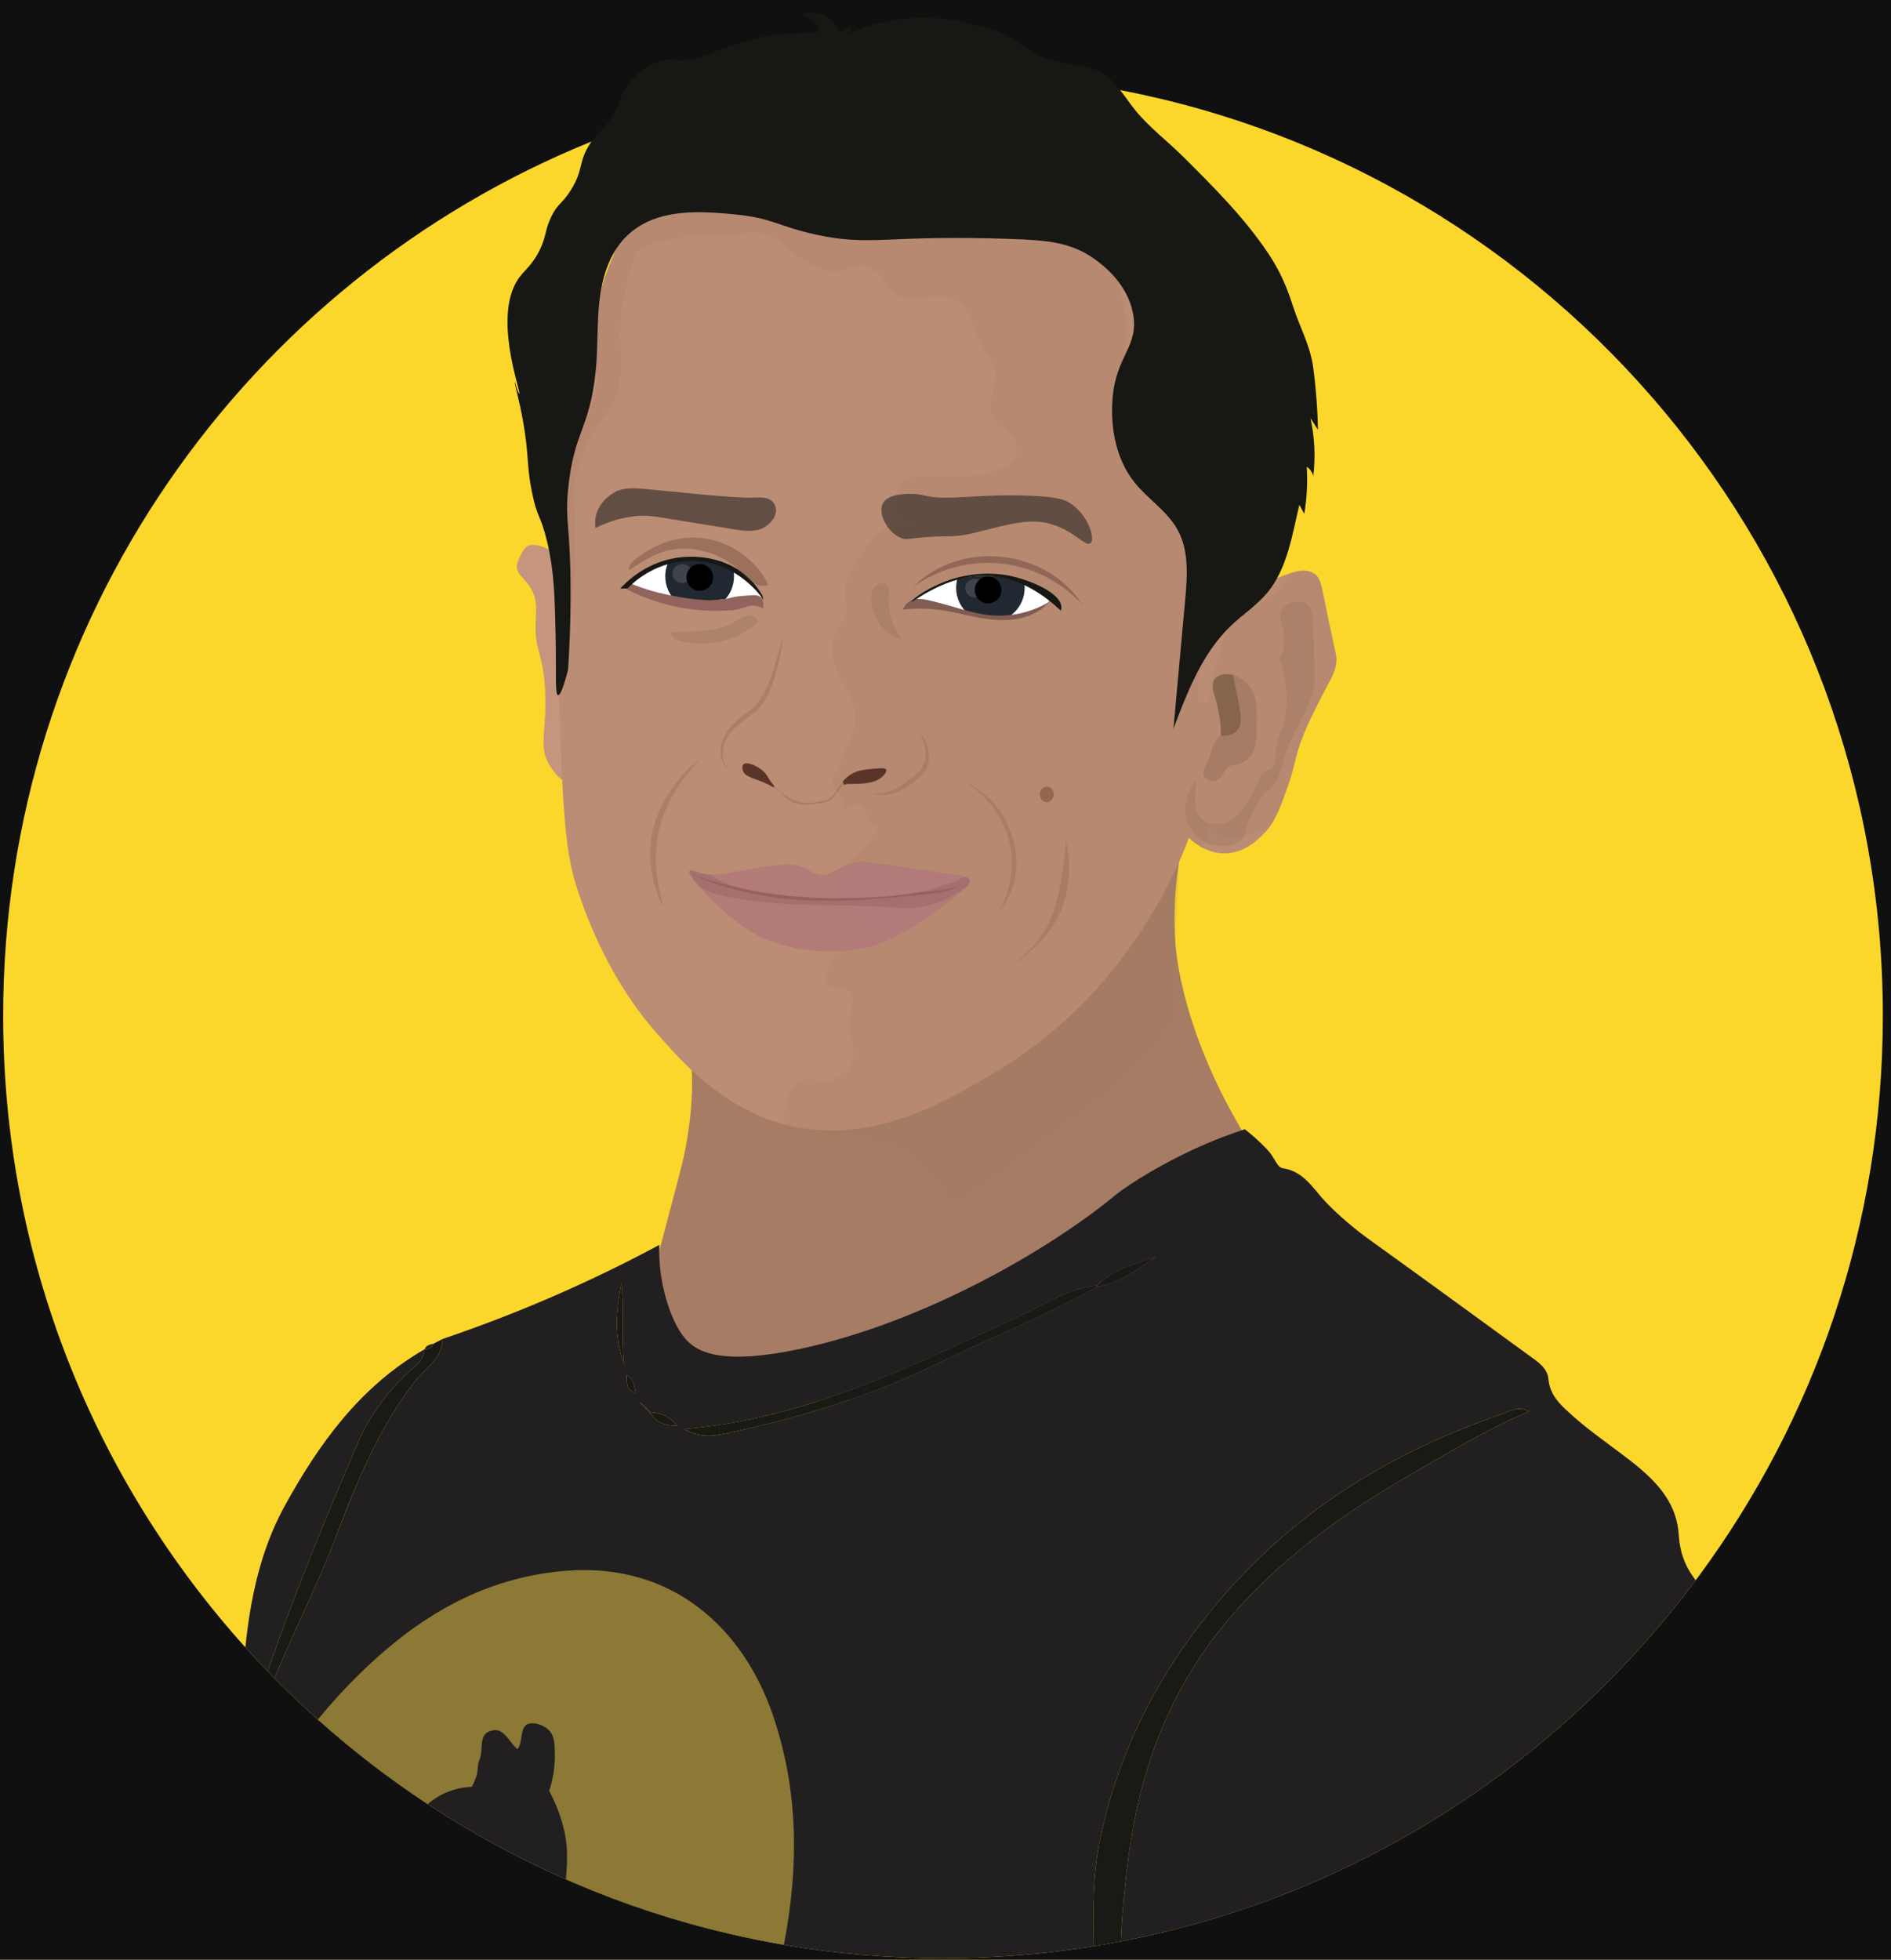 <svg width="138" height="143" viewBox="0 0 138 143" fill="none" xmlns="http://www.w3.org/2000/svg">
<rect width="138" height="143" fill="#1E1E1E"/>
<g id="Summit - Landing Page" clip-path="url(#clip0_0_1)">
<rect width="1440" height="7442" transform="translate(-650 -3996)" fill="#FCD72B"/>
<g id="Group 3178">
<rect id="Rectangle 1215" x="-656" y="-223" width="1456" height="872" fill="#101010"/>
<g id="Group 3092">
<g id="Frame 3159">
<g id="Frame 3158">
<g id="Frame 2975">
<g id="Group 3089">
<g id="tarun">
<path id="Vector" d="M137.405 74.127C137.405 89.432 132.418 103.565 123.989 114.991C123.91 115.099 123.828 115.208 123.746 115.313C113.711 128.757 98.879 138.388 81.796 141.667C81.138 141.796 80.477 141.913 79.813 142.018C79.734 142.033 79.658 142.045 79.579 142.057H79.576C79.348 142.092 79.122 142.127 78.894 142.159H78.891C75.604 142.646 72.24 142.898 68.818 142.898C64.858 142.898 60.98 142.561 57.207 141.916C55.864 141.687 54.536 141.417 53.22 141.109C49.322 140.203 45.551 138.96 41.942 137.417C41.726 137.326 41.512 137.232 41.299 137.136C38.315 135.828 35.443 134.305 32.697 132.599C32.2 132.288 31.705 131.974 31.214 131.651C28.389 129.792 25.709 127.725 23.197 125.478C22.674 125.012 22.159 124.537 21.65 124.053C21.246 123.672 20.851 123.287 20.459 122.897C20.316 122.754 20.17 122.61 20.027 122.463L19.535 121.959C18.982 121.384 18.438 120.803 17.906 120.211C6.92 108.014 0.231 91.855 0.231 74.127C0.231 45.237 17.997 20.511 43.171 10.326H43.173C51.094 7.121 59.751 5.355 68.818 5.355C73.238 5.355 77.558 5.775 81.743 6.575H81.746C113.445 12.637 137.405 40.577 137.405 74.127Z" fill="#FCD72B"/>
<g id="tarun_2">
<path id="Vector_2" d="M43.831 59.449C43.767 59.51 43.928 59.768 44.025 59.892C44.08 59.962 44.168 60.073 44.229 60.053C44.285 60.035 44.299 59.918 44.294 59.853C44.288 59.739 44.223 59.66 44.194 59.625C44.083 59.493 43.884 59.396 43.828 59.449H43.831Z" fill="#956650"/>
<path id="Vector_3" opacity="0.54" d="M65.782 39.269C66.54 39.762 67.315 39.735 70.766 39.14C74.814 38.442 75.066 38.251 75.876 38.539C76.557 38.779 78.57 39.489 79.52 40.941C79.64 41.125 79.979 41.68 80.322 41.63C80.64 41.583 80.804 41.029 80.845 40.888C81.26 39.471 80.114 37.94 80.011 37.808C78.707 36.113 76.613 35.811 75.847 35.7C74.82 35.55 75.107 35.791 72.226 35.917C68.649 36.075 66.862 36.154 66.388 36.04C66.218 35.999 65.656 35.849 65.11 36.102C65.048 36.131 64.609 36.336 64.44 36.712C64.106 37.448 64.882 38.691 65.776 39.272L65.782 39.269Z" fill="#443631"/>
<path id="Vector_4" opacity="0.54" d="M46.683 37.495C47.195 37.366 47.487 37.383 50.91 38.146C52.504 38.501 54.136 38.674 55.768 38.653C56.087 38.65 56.423 38.633 56.689 38.46C57.289 38.072 57.175 37.087 56.654 36.6C56.171 36.151 55.601 35.99 54.674 35.888C52.507 35.65 51.018 35.539 50.401 35.486C47.73 35.251 47.482 34.879 46.344 35.204C46.16 35.257 44.846 35.65 43.91 36.794C43.387 37.433 43.244 37.987 43.103 38.536C43.045 38.767 43.016 38.955 43.103 39.023C43.276 39.155 43.773 38.729 44.136 38.474C44.136 38.474 44.887 37.943 46.683 37.495Z" fill="#443631"/>
<path id="Vector_5" d="M86.425 54.724C86.341 56.557 86.256 58.393 86.168 60.226L86.042 62.901C85.656 65.282 85.671 67.282 85.77 68.701C85.823 69.473 86.025 71.587 87.051 74.707C88.271 78.409 89.991 81.505 91.29 83.573C90.257 85.544 83.825 97.351 69.538 101.087C58.084 104.084 48.751 100.019 46.139 98.773C47.312 94.321 48.482 89.872 49.655 85.421C49.851 84.684 50.082 83.667 50.248 82.444C50.427 81.118 50.728 78.784 50.248 75.898C49.783 73.089 48.763 70.848 47.844 69.27C48.052 69.191 60.942 64.335 61.149 64.255C61.901 63.971 85.674 55.011 86.425 54.727V54.724Z" fill="#A67C65"/>
<path id="Vector_6" d="M41.96 44.985C41.892 43.685 41.711 40.679 40.319 40.184C39.962 40.058 38.912 39.498 38.406 39.911C38.278 40.017 38.175 40.19 38.076 40.36C37.921 40.624 37.736 41.005 37.719 41.284C37.681 41.964 38.362 42.187 38.813 43.067C39.228 43.873 39.117 44.589 39.088 45.398C39.009 47.551 39.605 47.562 39.772 50.199C39.968 53.346 39.19 54.486 40.181 55.962C40.386 56.267 40.995 57.17 41.55 57.059C42.574 56.856 42.369 52.9 41.96 44.987V44.985Z" fill="#C5957E"/>
<path id="Vector_7" d="M86.759 61.141C86.683 61.346 86.601 61.557 86.519 61.766C86.402 62.059 86.247 62.443 86.043 62.898C84.568 66.22 80.711 73.417 72.653 78.23C69.07 80.368 63.647 83.605 57.526 82.121C57.482 82.11 57.438 82.101 57.394 82.089C57.373 82.083 57.35 82.077 57.33 82.072C53.814 81.162 51.272 78.989 49.389 77.013C48.816 76.411 48.304 75.828 47.844 75.303C46.882 74.209 44.109 70.866 42.191 65.059C41.363 62.552 40.98 60.452 40.731 47.134C40.688 44.762 40.658 42.665 40.647 40.788C40.638 39.31 40.641 37.973 40.655 36.741C40.998 36.759 41.106 36.439 41.144 35.981C41.305 34.096 42.094 32.383 42.706 30.62C42.498 30.09 42.03 28.685 42.533 27.09C42.714 26.518 42.978 26.063 43.217 25.726C43.232 23.474 43.674 21.312 44.522 19.218C45.338 17.195 46.297 15.303 48.485 14.359C50.05 15.203 51.565 14.585 53.092 14.221C53.723 14.23 54.355 14.236 54.984 14.244C56.359 14.373 57.64 13.752 59.041 13.854C62.828 14.139 66.376 15.945 70.269 15.499C70.497 15.473 70.798 15.564 70.983 15.705C72.618 16.931 75.706 17.066 77.815 17.808C81.407 19.069 83.203 19.696 83.486 20.547C83.831 21.576 83.094 23.5 81.617 27.348C81.512 27.62 81.29 28.11 81.328 28.773C81.398 30.028 82.366 30.934 82.954 32.019C84.229 33.339 85.501 34.662 86.777 35.981C87.072 37.413 87.54 38.814 87.449 40.307C87.403 41.055 87.034 41.856 87.719 42.521C87.642 43.853 87.54 45.187 87.765 46.516C87.751 46.824 87.721 47.129 87.686 47.437C87.979 47.041 88.318 46.63 88.719 46.222C88.751 46.994 88.774 47.759 88.78 48.516C88.824 52.692 88.426 56.689 86.756 61.141H86.759Z" fill="#BB8D74"/>
<path id="Vector_8" d="M97.508 48.416C97.394 49.258 97.057 49.592 96.139 51.434C95.925 51.859 95.525 52.665 95.183 53.492C94.44 55.279 94.606 55.633 93.951 57.469C93.486 58.765 93.173 59.625 92.664 60.331C92.483 60.581 92.278 60.812 92.035 61.035C91.603 61.431 90.731 62.235 89.438 62.27C88.83 62.288 88.295 62.129 87.844 61.906C87.391 61.684 87.025 61.39 86.762 61.141C86.505 60.895 86.344 60.689 86.294 60.625C86.259 60.513 86.218 60.378 86.171 60.226C85.879 59.226 85.414 57.334 85.393 55.117C85.373 52.844 85.814 50.225 87.388 47.868C87.482 47.727 87.581 47.583 87.692 47.437C87.985 47.041 88.324 46.63 88.725 46.222C88.906 46.038 89.099 45.853 89.304 45.671C90.035 44.518 91.334 42.926 93.407 42.105C93.691 41.993 93.983 41.876 94.273 41.788C94.843 41.615 95.402 41.551 95.87 41.829C96.464 42.184 96.431 42.812 97.101 45.944C97.493 47.797 97.578 47.917 97.511 48.413L97.508 48.416Z" fill="#BB8D74"/>
<path id="Vector_9" opacity="0.15" d="M97.508 48.416C97.394 49.258 97.057 49.592 96.139 51.434C95.925 51.859 95.525 52.666 95.183 53.492C94.44 55.279 94.606 55.633 93.951 57.469C93.486 58.766 93.173 59.625 92.664 60.331C91.652 61.041 90.427 61.182 89.084 60.95C88.739 60.769 88.225 59.836 88.058 60.783C87.993 61.141 87.903 61.522 87.844 61.906C87.391 61.684 87.025 61.39 86.762 61.141C86.686 61.346 86.604 61.557 86.522 61.766C86.405 62.059 86.25 62.443 86.046 62.898C85.864 66.766 85.683 70.631 85.501 74.499C83.644 77.356 80.921 79.508 78.207 81.64C75.466 83.793 72.542 85.723 69.696 87.752C69.424 87.723 69.201 87.626 69.158 87.321C69.12 87.042 68.002 84.957 65.934 83.793C64.156 82.79 63.419 83.456 58.839 82.432C58.304 82.312 57.853 82.201 57.529 82.115C57.485 82.104 57.441 82.095 57.397 82.083C57.377 82.077 57.353 82.072 57.333 82.066C57.189 81.412 57.251 80.887 57.312 80.582C57.353 80.371 57.417 80.08 57.602 79.743C58.286 78.499 59.079 78.716 60.018 78.863C60.486 78.936 60.731 78.907 61.19 78.602C62.322 77.851 62.507 77.06 62.12 75.843C61.904 75.159 61.989 74.329 62.138 73.608C62.334 72.66 62.15 72.133 61.088 72.103C60.725 72.094 60.357 72.103 60.225 71.655C60.035 71.009 61.302 68.88 62.004 68.83C63.808 68.698 63.665 68.156 62.419 67.273C62.276 67.174 62.091 66.904 62.138 66.798C62.305 66.417 62.302 66.165 62.2 66C62.015 65.704 61.427 65.93 61.144 65.645C60.918 65.42 60.933 64.865 61.15 64.25C61.36 63.642 61.764 62.971 62.328 62.478C62.746 62.112 63.279 61.818 63.697 61.068C63.817 60.853 63.913 60.625 63.989 60.376C63.045 60.261 63.53 57.965 61.813 59.003C61.764 59.032 61.559 58.933 61.562 58.921C61.755 58.006 60.252 57.528 60.951 56.443C61.38 55.777 61.524 54.965 61.889 54.24C62.431 53.164 62.703 51.994 62.001 50.803C61 49.108 60.076 47.395 61.43 45.425C61.702 45.029 61.825 44.492 61.723 43.976C61.413 42.404 62.352 41.202 63.121 40.04C63.931 38.817 64.999 37.694 66.853 38.662C66.783 38.366 66.783 38.204 66.739 38.193C65.335 37.77 65.136 36.676 65.516 35.588C65.882 34.541 67.031 34.826 67.918 34.761C69.532 34.647 71.167 34.99 72.761 34.257C73.407 33.958 74.048 33.984 74.188 33.066C74.332 32.145 73.893 31.597 73.22 31.213C72.24 30.653 72.115 29.943 72.372 28.922C72.609 27.978 72.887 26.896 72.167 26.051C71.55 25.33 71.334 24.468 71.041 23.655C70.474 22.075 69.409 21.365 67.742 21.685C66.478 21.925 65.358 21.948 64.58 20.582C64.112 19.758 63.241 19.092 62.123 19.52C60.178 20.271 58.728 19.189 57.493 18.124C56.599 17.347 55.706 16.799 54.656 17.007C52.264 17.479 49.754 16.945 47.423 17.878C46.935 18.072 46.481 18.195 46.297 18.764C45.584 20.948 45.121 23.177 45.282 25.474C45.405 27.221 45.344 28.752 44.162 30.345C42.758 32.242 41.661 34.401 41.936 37.005C42.194 39.442 41.928 41.908 41.694 44.354C41.664 44.677 41.805 45.164 41.296 45.19C40.764 45.219 40.834 44.724 40.854 44.407C40.939 43.175 40.889 41.964 40.65 40.782C40.641 39.304 40.644 37.967 40.658 36.735C41 36.753 41.109 36.433 41.147 35.975C41.307 34.09 42.097 32.377 42.709 30.615C43.51 29.046 43.858 27.433 43.22 25.72C43.235 23.468 43.677 21.306 44.525 19.212C45.341 17.189 46.3 15.297 48.488 14.353C50.053 15.197 51.568 14.579 53.094 14.215C53.726 14.224 54.358 14.23 54.987 14.239C56.362 14.367 57.643 13.746 59.044 13.848C62.831 14.133 66.379 15.939 70.272 15.494C70.5 15.467 70.801 15.558 70.986 15.699C72.992 17.224 75.61 16.831 77.818 17.802C79.336 18.467 81.237 19.4 81.562 20.509C82.194 22.638 82.585 25.154 81.62 27.345C80.699 29.43 82.17 30.562 82.957 32.016C84.232 33.336 85.504 34.659 86.78 35.978C87.075 37.41 87.543 38.811 87.452 40.304C87.406 41.052 87.037 41.853 87.721 42.518C87.645 43.85 87.543 45.184 87.768 46.513C87.754 46.821 87.724 47.126 87.689 47.434C87.569 48.425 87.382 49.41 87.484 50.416C87.382 50.706 87.28 51.044 87.616 51.211C87.985 51.393 88.189 51.114 88.254 50.8C88.377 50.217 88.344 49.58 88.581 49.052C88.66 48.876 88.725 48.697 88.783 48.516C89.275 47.002 89.254 45.307 91.348 44.386C92.489 43.885 93.445 42.897 94.27 41.788C94.84 41.615 95.399 41.551 95.867 41.829C96.461 42.184 96.429 42.812 97.098 45.944C97.49 47.797 97.575 47.917 97.508 48.413V48.416Z" fill="#99735B"/>
<path id="Vector_10" opacity="0.23" d="M92.041 56.446C92.222 56.196 92.535 56.237 92.737 56.129C93.085 55.938 93.079 55.299 93.082 55.076C93.103 53.677 93.738 53.387 93.875 51.609C93.934 50.841 93.913 49.615 93.378 48.09C93.825 47.234 93.776 46.331 93.512 45.46C93.264 44.639 93.603 44.128 94.299 43.961C95.057 43.779 95.727 44.081 95.785 44.99C95.873 46.404 95.905 47.823 95.94 49.24C95.993 51.243 94.668 52.747 93.995 54.484C93.585 55.536 93.518 56.821 92.638 57.581C92.029 58.102 91.892 58.41 91.48 59.17C90.813 60.402 91.044 60.874 90.535 61.311C89.804 61.938 88.21 61.915 87.25 60.944C86.519 60.202 86.303 59.05 86.703 58.017C87.022 57.199 87.174 56.994 87.25 57.012C87.467 57.064 86.838 58.85 87.616 59.663C88.066 60.135 88.915 60.243 89.532 60.029C89.532 60.029 90.965 59.525 91.968 56.598C91.977 56.575 91.997 56.513 92.044 56.446H92.041Z" fill="#87644E"/>
<path id="Vector_11" d="M82.694 22.919C83.118 25.312 81.418 25.946 81.187 29.137C81.032 31.268 81.456 33.524 82.787 35.193C83.761 36.415 85.174 37.281 85.931 38.647C86.782 40.184 86.648 42.058 86.487 43.812C86.203 46.932 85.92 50.052 85.636 53.176C86.662 50.451 87.754 47.627 89.865 45.627C90.734 44.806 91.755 44.143 92.512 43.219C93.957 41.448 94.308 38.993 94.823 36.838C94.943 37.058 95.063 37.275 95.183 37.495C95.373 36.363 95.434 35.207 95.364 34.06C95.601 34.216 95.776 34.468 95.838 34.744C96.01 33.333 95.94 31.89 95.633 30.503C95.814 30.791 95.996 31.081 96.18 31.368C96.151 29.834 96.034 28.304 95.829 26.784C95.609 25.169 94.829 23.834 94.349 22.315C93.907 20.928 93.401 19.767 92.579 18.529C90.825 15.895 88.567 13.646 86.332 11.423C85.206 10.303 83.878 9.3 82.875 8.077C82.041 7.059 81.401 5.798 80.169 5.194C79.309 4.775 78.318 4.766 77.379 4.584C75.841 4.285 74.878 3.423 73.586 2.657C72.726 2.147 71.644 1.948 70.681 1.701C67.8 0.965 64.683 1.223 61.968 2.446C62.03 2.253 62.094 2.059 62.156 1.862C61.787 2.065 61.676 2.132 61.307 2.335C61.24 2.182 60.883 1.428 60.012 1.094C59.339 0.836 58.745 0.98 58.543 1.038C59.637 1.698 59.813 2.024 59.76 2.197C59.637 2.602 58.26 2.247 56.051 2.625C54.782 2.842 53.694 3.22 53.133 3.417C51.676 3.93 51.152 4.302 49.971 4.393C49.038 4.464 49.047 4.258 48.388 4.393C46.827 4.719 45.894 6.08 45.712 6.344C45.151 7.168 45.385 7.341 44.738 8.417C44.06 9.552 43.755 9.429 43.097 10.429C42.144 11.875 42.632 12.347 41.638 13.904C40.989 14.922 40.717 14.822 40.24 15.793C39.772 16.749 39.877 17.168 39.45 18.11C38.968 19.174 38.371 19.652 37.991 20.121C35.809 22.825 38.073 28.685 37.891 28.723C37.821 28.738 37.59 27.875 37.561 27.884C37.52 27.896 37.918 29.295 38.175 30.761C38.62 33.307 38.412 33.843 38.813 35.882C39.193 37.814 39.462 37.553 39.939 39.571C40.433 41.671 40.48 43.389 40.547 46.34C40.608 49.07 40.486 50.695 40.728 50.73C40.927 50.756 41.234 49.727 41.457 48.87C41.544 47.551 41.65 45.477 41.638 42.926C41.617 38.231 41.226 38.078 41.457 35.715C41.878 31.439 43.019 31.392 43.469 27.101C43.653 25.347 43.545 23.57 43.761 21.819C43.975 20.069 44.566 18.277 45.873 17.095C48.037 15.142 51.243 15.414 53.641 15.646C56.426 15.916 56.794 16.529 59.608 17.133C63.636 17.995 64.642 17.115 73.776 17.435C76.353 17.526 78.11 17.661 79.824 18.866C80.295 19.198 82.278 20.593 82.691 22.913L82.694 22.919Z" fill="#171714"/>
<path id="Vector_12" opacity="0.4" d="M51.837 46.926C53.121 46.812 54.364 46.272 55.326 45.41C55.326 45.093 54.966 44.882 54.653 44.908C54.34 44.935 54.066 45.117 53.794 45.278C52.182 46.231 50.734 46.052 48.985 46.114C48.938 47.044 51.249 46.979 51.84 46.926H51.837Z" fill="#99735B"/>
<path id="Vector_13" opacity="0.4" d="M65.832 46.659C65.11 45.765 64.753 44.58 64.864 43.433C65.001 42.034 63.477 42.483 63.58 43.715C63.694 45.075 64.449 46.313 65.832 46.659Z" fill="#99735B"/>
<path id="Vector_14" d="M55.519 43.583C55.419 43.779 54.99 43.741 54.715 43.721C53.98 43.665 53.419 43.677 52.945 43.715C51.644 43.823 51.021 44.14 49.348 43.897C49.236 43.882 49.12 43.864 48.997 43.841C47.546 43.589 46.122 43.337 46.04 42.738C45.955 42.105 47.414 41.413 48.084 41.158C48.145 41.134 48.403 41.037 48.804 40.946C49.804 40.718 51.676 40.512 53.495 41.524C53.501 41.524 53.504 41.53 53.51 41.533C54.595 42.14 55.709 43.208 55.519 43.583Z" fill="white"/>
<path id="Vector_15" d="M76.575 43.727C76.569 44.404 74.785 45.046 73.349 45.155C73.32 45.158 73.287 45.161 73.258 45.161C73.126 45.169 72.445 45.21 71.573 45.055C71.257 44.999 70.986 44.923 70.713 44.844C69.935 44.612 69.19 44.319 67.619 44.205C66.911 44.152 66.859 44.011 66.841 43.952C66.742 43.597 68.28 42.685 69.854 42.266C69.859 42.266 69.862 42.266 69.868 42.263C70.266 42.16 72.369 41.633 74.744 42.512C74.744 42.512 74.745 42.512 74.747 42.512C75.475 42.782 76.578 43.19 76.572 43.724L76.575 43.727Z" fill="white"/>
<path id="Vector_16" d="M74.776 42.891C74.776 43.891 74.194 44.753 73.349 45.155C73.32 45.158 73.287 45.161 73.258 45.161C73.126 45.169 72.445 45.21 71.573 45.055C71.257 44.999 70.986 44.923 70.713 44.844C70.143 44.383 69.778 43.68 69.778 42.891C69.778 42.677 69.804 42.465 69.857 42.266C69.862 42.266 69.865 42.266 69.871 42.263C70.269 42.16 72.372 41.633 74.747 42.512C74.764 42.636 74.776 42.762 74.776 42.891Z" fill="#222831"/>
<path id="Vector_17" d="M53.565 42.058C53.565 42.691 53.331 43.272 52.945 43.712C51.644 43.821 51.021 44.137 49.348 43.894C48.856 43.436 48.549 42.782 48.549 42.055C48.549 41.656 48.64 41.281 48.807 40.944C49.807 40.715 51.679 40.509 53.498 41.521C53.504 41.521 53.507 41.527 53.513 41.53C53.551 41.7 53.568 41.876 53.568 42.055L53.565 42.058Z" fill="#222831"/>
<path id="Vector_18" d="M55.691 44.398C55.715 44.266 55.776 43.826 55.519 43.583C55.361 43.433 55.139 43.41 54.592 43.454C53.963 43.504 53.647 43.527 53.27 43.636C51.816 44.052 49.456 43.556 48.64 43.383C47.865 43.219 46.856 42.944 45.724 42.454C45.657 42.598 45.589 42.744 45.525 42.888C47.95 44.187 50.757 44.762 53.495 44.516C54.545 44.422 54.647 43.92 55.689 44.395L55.691 44.398Z" fill="#91645D"/>
<path id="Vector_19" d="M69.561 44.677C70.781 44.935 72.004 45.261 73.252 45.252C74.501 45.243 75.809 44.844 76.613 43.888C75.326 44.677 73.785 45.035 72.281 44.894C70.951 44.771 69.699 44.278 68.412 43.958C67.429 43.718 66.405 43.357 65.876 44.486C67.142 44.322 68.312 44.413 69.561 44.677Z" fill="#815C52"/>
<path id="Vector_20" d="M55.718 43.773C55.537 43.501 53.864 41.102 50.76 40.938C47.903 40.785 46.069 42.65 45.806 42.929C45.624 42.938 45.44 42.949 45.259 42.958C45.639 42.536 47.227 40.876 49.801 40.656C50.275 40.615 52.62 40.416 54.469 42.028C55.051 42.536 55.417 43.078 55.633 43.454L55.718 43.773Z" fill="#171714"/>
<path id="Vector_21" d="M66.513 43.9C66.575 44.014 69.026 41.932 72.003 42.011C74.367 42.075 76.241 43.46 77.42 44.562C77.438 44.513 77.455 44.436 77.458 44.343C77.479 43.295 75.229 42.331 73.659 42.011C73.246 41.926 71.609 41.627 69.599 42.225C67.759 42.773 66.472 43.818 66.516 43.9H66.513Z" fill="#171714"/>
<path id="Vector_22" opacity="0.46" d="M61.606 57.276C61.149 57.504 61.053 58.176 60.456 58.475C60 58.701 59.479 58.595 59.476 58.566C59.476 58.543 59.81 58.522 60.114 58.428C60.898 58.188 61.041 57.584 61.506 57.026L61.606 57.276Z" fill="#976F56"/>
<path id="Vector_23" d="M61.506 57.026C61.667 56.833 61.869 56.642 62.15 56.478C62.629 56.194 63.138 56.135 64.156 56.067C64.361 56.053 64.609 56.044 64.668 56.164C64.75 56.328 64.422 56.639 64.393 56.666C63.825 57.197 62.878 57.199 62.027 57.205C61.866 57.205 61.863 57.205 61.813 57.211C61.734 57.223 61.667 57.246 61.603 57.279L61.503 57.029L61.506 57.026Z" fill="#5A3329"/>
<path id="Vector_24" d="M56.458 57.466C56.364 57.408 56.262 57.346 56.142 57.284C55.151 56.768 54.367 56.768 54.206 56.205C54.197 56.176 54.124 55.912 54.253 55.78C54.469 55.563 55.142 55.824 55.595 56.185C55.999 56.507 55.996 56.724 56.37 57.191C56.379 57.202 56.426 57.258 56.499 57.34L56.458 57.463V57.466Z" fill="#5A3329"/>
<path id="Vector_25" opacity="0.46" d="M56.502 57.343C56.727 57.589 57.221 58.073 57.833 58.337C58.973 58.833 60.105 58.384 60.114 58.428C60.12 58.472 59.099 58.944 58.017 58.61C57.239 58.37 57.265 57.971 56.461 57.463L56.502 57.34V57.343Z" fill="#976F56"/>
<g id="Group" opacity="0.46">
<path id="Vector_26" d="M63.714 57.912C64.615 57.953 65.425 57.619 66.116 57.082C66.557 56.739 67.075 56.422 67.338 55.927C67.745 55.149 67.519 54.243 67.133 53.475C67.973 54.393 68.11 56.003 67.022 56.803C66.113 57.566 64.925 58.273 63.711 57.912H63.714Z" fill="#976F56"/>
</g>
<g id="Group_2" opacity="0.46">
<path id="Vector_27" d="M53.255 56.214C52.392 55.627 52.433 54.34 52.968 53.533C53.463 52.668 54.326 52.176 55.063 51.566C55.981 50.539 56.388 49.064 56.777 47.741C56.891 47.343 57.043 46.753 57.148 46.354C57.098 46.832 57.019 47.304 56.938 47.779C56.627 49.199 56.312 50.659 55.303 51.797C54.583 52.404 53.714 52.865 53.185 53.671C52.641 54.413 52.533 55.542 53.258 56.211L53.255 56.214Z" fill="#976F56"/>
</g>
<path id="Vector_28" opacity="0.46" d="M70.283 56.994C70.693 57.223 72.799 58.446 73.568 61.12C74.369 63.904 73.118 66.141 72.895 66.522C73.159 66.212 73.533 65.701 73.808 64.997C74.612 62.936 74.027 60.566 72.802 58.965C72.439 58.493 71.661 57.619 70.283 56.994Z" fill="#976F56"/>
<path id="Vector_29" opacity="0.46" d="M48.391 66.065C48.292 66.088 47.251 64.024 47.479 61.584C47.824 57.894 50.869 55.489 50.945 55.548C51.018 55.604 48.394 57.833 47.935 61.493C47.616 64.029 48.488 66.044 48.391 66.065Z" fill="#976F56"/>
<path id="Vector_30" opacity="0.46" d="M77.774 61.37C77.85 61.37 78.365 63.692 77.613 65.942C76.446 69.423 72.822 70.98 72.831 70.995C72.84 71.006 75.501 69.804 76.668 67.074C77.145 65.959 77.388 64.549 77.49 63.965C77.765 62.381 77.727 61.37 77.777 61.373L77.774 61.37Z" fill="#976F56"/>
<path id="Vector_31" d="M75.879 57.971C75.887 58.205 76.045 58.502 76.326 58.534C76.61 58.566 76.847 58.308 76.891 58.062C76.929 57.845 76.847 57.601 76.668 57.475C76.481 57.343 76.224 57.399 76.066 57.531C75.873 57.692 75.876 57.933 75.879 57.974V57.971Z" fill="#956650"/>
<path id="Vector_32" opacity="0.9" d="M70.342 64.906C66.171 68.449 63.603 69.053 63.603 69.053C62.661 69.276 59.07 70.068 55.358 68.288C55.358 68.288 53.296 67.299 50.936 64.581C50.933 64.581 50.93 64.575 50.93 64.575C50.91 64.552 50.889 64.528 50.869 64.502C50.863 64.496 50.86 64.493 50.854 64.487C50.676 64.279 50.184 63.707 50.307 63.549C50.374 63.464 50.605 63.531 50.772 63.59C50.825 63.61 50.869 63.628 50.904 63.639C51.214 63.757 51.541 63.81 51.892 63.818C53.188 63.851 54.797 63.267 57.107 63.091C57.289 63.076 57.54 63.062 57.865 63.1C58.807 63.214 59.087 63.651 59.684 63.801C60.638 64.041 61.035 63.208 62.442 62.924C63.042 62.804 63.013 62.944 64.996 63.138C65.613 63.2 67.131 63.443 70.164 63.93C70.322 63.956 70.705 64.018 70.772 64.235C70.839 64.458 70.547 64.736 70.345 64.906H70.342Z" fill="#B27979"/>
<path id="Vector_33" opacity="0.68" d="M65.782 39.269C66.198 39.43 66.315 39.278 67.818 39.178C69.046 39.096 69.166 39.184 70.006 39.087C70.868 38.987 71.269 38.832 72.103 38.63C73.688 38.242 74.767 37.978 75.844 38.081C78.096 38.292 79.175 39.993 79.585 39.636C79.95 39.316 79.427 37.662 78.216 36.8C77.707 36.439 77.151 36.269 75.373 36.184C71.407 35.99 69.207 36.588 67.423 36.151C67.324 36.128 66.923 36.025 66.388 36.037C65.964 36.046 64.802 36.072 64.443 36.709C64.019 37.456 64.782 38.885 65.779 39.269H65.782Z" fill="#3B312C"/>
<path id="Vector_34" opacity="0.68" d="M47.084 35.682C46.399 35.624 45.686 35.568 45.048 35.82C44.958 35.855 43.691 36.459 43.466 37.747C43.41 38.07 43.434 38.348 43.466 38.536C43.998 38.254 44.826 37.894 45.882 37.735C46.218 37.685 46.826 37.53 48.125 37.741C49.909 38.031 51.693 38.322 53.477 38.612C54.103 38.715 54.753 38.815 55.367 38.653C56.086 38.462 56.978 37.565 56.496 36.759C56.113 36.119 55.153 36.339 54.528 36.316C52.047 36.228 49.555 35.896 47.084 35.682Z" fill="#3B312C"/>
<path id="Vector_35" opacity="0.13" d="M70.07 65.03C69.207 65.558 69.005 65.645 68.853 65.71C68.549 65.839 68.368 65.886 68.368 65.886C66.873 66.399 65.595 66.267 65.083 66.22C61.456 65.898 56.8 66.326 52.65 65.335C52.115 65.209 51.337 64.994 50.939 64.584C50.936 64.584 50.933 64.578 50.933 64.578C50.913 64.555 50.892 64.531 50.872 64.505C50.869 64.502 50.863 64.496 50.857 64.49C50.816 64.446 50.187 63.722 50.31 63.552C50.342 63.505 50.447 63.478 50.775 63.593C50.828 63.613 50.872 63.631 50.907 63.642C51.217 63.76 51.544 63.813 51.895 63.821C51.974 63.88 52.039 63.933 52.077 63.962C54.56 65.877 64.221 65.778 66.847 65.15C67.932 64.889 68.473 64.76 68.707 64.634C69.093 64.423 69.576 64.434 69.953 64.209C70.094 64.123 70.365 63.942 70.576 64.032C70.594 64.038 70.746 64.106 70.775 64.238C70.79 64.299 70.769 64.352 70.763 64.37C70.655 64.675 70.076 65.03 70.076 65.03H70.07Z" fill="#482D2E"/>
<path id="Vector_36" opacity="0.57" d="M59.008 65.704C61.775 65.818 64.542 65.549 67.297 65.282C68.356 65.179 69.473 65.056 70.333 64.422C69.587 64.974 67.751 65.012 66.841 65.15C65.221 65.396 63.989 65.461 63.083 65.499C61.629 65.56 59.257 65.648 56.215 65.203C54.715 64.983 52.755 64.59 50.518 63.842C51.611 64.299 53.127 64.839 54.99 65.223C56.56 65.546 57.736 65.651 59.008 65.704Z" fill="#905153"/>
<path id="Vector_37" opacity="0.15" d="M49.789 42.545C50.188 42.545 50.512 42.236 50.512 41.855C50.512 41.475 50.188 41.166 49.789 41.166C49.39 41.166 49.067 41.475 49.067 41.855C49.067 42.236 49.39 42.545 49.789 42.545Z" fill="#E4E1DF"/>
<path id="Vector_38" opacity="0.15" d="M71.161 43.606C71.56 43.606 71.883 43.298 71.883 42.917C71.883 42.537 71.56 42.228 71.161 42.228C70.762 42.228 70.439 42.537 70.439 42.917C70.439 43.298 70.762 43.606 71.161 43.606Z" fill="#E4E1DF"/>
<path id="Vector_39" d="M72.106 44.026C72.644 44.026 73.08 43.588 73.08 43.049C73.08 42.51 72.644 42.072 72.106 42.072C71.568 42.072 71.132 42.51 71.132 43.049C71.132 43.588 71.568 44.026 72.106 44.026Z" fill="black"/>
<path id="Vector_40" d="M51.068 43.111C51.605 43.111 52.041 42.673 52.041 42.134C52.041 41.595 51.605 41.157 51.068 41.157C50.53 41.157 50.093 41.595 50.093 42.134C50.093 42.673 50.53 43.111 51.068 43.111Z" fill="black"/>
<g id="Group_3" opacity="0.45">
<path id="Vector_41" d="M66.636 42.826C70.123 39.354 76.329 40.014 79.008 44.143C75.779 40.624 70.526 40.063 66.636 42.826Z" fill="#634139"/>
</g>
<path id="Vector_42" opacity="0.36" d="M51.047 39.242C53.159 39.416 55.139 40.765 56.078 42.671C55.706 42.85 55.253 42.738 54.908 42.515C54.563 42.292 54.294 41.97 53.998 41.685C52.872 40.592 51.29 39.981 49.722 40.04C48.207 40.096 47.14 40.788 45.935 41.6C45.63 41.023 47.567 39.993 48.014 39.791C48.962 39.36 50.015 39.16 51.05 39.242H51.047Z" fill="#634139"/>
<path id="Vector_43" d="M89.982 49.237C92.018 50.02 91.693 51.794 91.699 53.407C91.705 54.595 91.421 55.619 90 55.824C89.678 55.871 89.47 56.091 89.321 56.364C89.049 56.862 88.625 57.202 88.107 56.886C87.628 56.592 87.865 56.059 88.081 55.668C88.444 55.023 88.403 54.17 89.09 53.698C90.298 53.748 90.681 53.067 90.52 51.994C90.383 51.07 90.163 50.155 89.982 49.237Z" fill="#A67C65"/>
<path id="Vector_44" d="M89.982 49.237C90.163 50.155 90.383 51.07 90.52 51.994C90.681 53.067 90.298 53.748 89.09 53.698C89.122 52.642 88.906 51.642 88.596 50.63C88.265 49.554 88.821 49.055 89.982 49.237Z" fill="#87644E"/>
<path id="Vector_45" d="M122.506 111.964C122.325 109.199 120.274 107.545 118.236 106.02C117.007 105.096 115.756 104.216 114.618 103.178C113.834 102.471 113.106 101.797 113 100.627C112.924 99.802 112.193 99.351 111.57 98.899C107.762 96.125 103.954 93.345 100.128 90.597C98.917 89.729 97.783 88.79 96.753 87.717C95.826 86.749 95.168 85.476 93.612 85.245C93.179 85.18 93.056 84.497 92.489 83.898C91.851 83.218 91.257 82.722 90.845 82.403C90.772 82.426 90.699 82.45 90.623 82.476C89.538 82.837 88.046 83.394 86.347 84.233C83.761 85.506 81.965 86.74 81.404 87.204C76.595 91.183 67.388 96.524 58.336 98.442C52.907 99.588 51.015 98.77 50.094 97.779C49.058 96.662 48.321 94.312 48.151 92.301C48.119 91.919 48.108 91.582 48.108 91.298C48.108 91.122 48.114 90.969 48.119 90.84C45.633 92.177 42.884 93.521 39.877 94.808C37.221 95.943 34.68 96.899 32.282 97.712C32.282 97.712 32.279 97.712 32.279 97.714C32.282 97.946 32.252 98.154 32.2 98.348C32.179 98.421 32.156 98.492 32.129 98.559C32.129 98.559 32.128 98.56 32.126 98.562C32.1 98.629 32.071 98.697 32.036 98.761C31.998 98.838 31.954 98.914 31.904 98.987C31.872 99.037 31.84 99.084 31.805 99.131C31.764 99.189 31.717 99.248 31.67 99.304C31.6 99.389 31.527 99.471 31.451 99.553C31.424 99.58 31.401 99.606 31.375 99.635C31.348 99.659 31.322 99.685 31.296 99.715C31.27 99.738 31.243 99.764 31.217 99.794C31.191 99.817 31.164 99.844 31.138 99.873C31.085 99.923 31.033 99.975 30.98 100.028C30.954 100.052 30.927 100.078 30.901 100.107C30.875 100.131 30.848 100.157 30.822 100.187C30.796 100.21 30.769 100.239 30.743 100.266C30.614 100.398 30.491 100.533 30.38 100.673C28.725 102.779 27.47 105.084 26.4 107.486C25.759 108.926 25.18 110.401 24.616 111.885C24.504 112.175 24.393 112.466 24.276 112.753C23.472 114.777 22.559 116.753 21.656 118.745C21.1 119.973 20.547 121.205 20.026 122.46C20.17 122.61 20.316 122.754 20.459 122.897C20.851 123.287 21.246 123.672 21.65 124.053C22.159 124.537 22.673 125.012 23.197 125.478C25.709 127.725 28.389 129.792 31.214 131.651C31.705 131.974 32.2 132.288 32.697 132.599C35.443 134.306 38.315 135.828 41.299 137.136C41.512 137.232 41.726 137.326 41.942 137.417C45.551 138.96 49.321 140.203 53.22 141.109C54.536 141.417 55.864 141.687 57.207 141.916C60.98 142.561 64.858 142.898 68.818 142.898C72.24 142.898 75.604 142.646 78.891 142.159H78.894C79.122 142.127 79.347 142.092 79.576 142.057H79.579C79.658 142.045 79.734 142.033 79.813 142.019C79.76 139.338 79.748 136.655 80.33 133.977C81.778 127.311 84.849 121.572 89.28 116.451C94.82 110.052 101.757 105.873 109.666 103.166C110.201 102.981 110.745 102.568 111.602 102.987C108.341 104.372 105.466 106.143 102.544 107.835C97.712 110.633 93.261 113.923 89.646 118.179C85.958 122.522 83.735 127.625 82.711 133.259C82.208 136.048 81.936 138.845 81.796 141.667C98.879 138.388 113.711 128.757 123.746 115.313C122.977 114.319 122.594 113.302 122.506 111.964ZM47.163 102.741C47.271 102.85 47.376 102.958 47.485 103.067C47.549 103.069 47.613 103.072 47.675 103.078C47.736 103.084 47.795 103.09 47.853 103.099C47.9 103.105 47.944 103.113 47.988 103.122C48.008 103.122 48.029 103.131 48.049 103.137C48.087 103.143 48.122 103.155 48.16 103.163C48.254 103.19 48.347 103.222 48.441 103.263C48.511 103.292 48.578 103.328 48.649 103.369C48.684 103.389 48.716 103.41 48.751 103.43C48.821 103.474 48.889 103.524 48.959 103.58C48.994 103.606 49.029 103.633 49.064 103.665C49.102 103.7 49.143 103.738 49.181 103.776C49.26 103.853 49.339 103.938 49.418 104.031C48.4 104.028 47.85 103.718 47.444 103.111L47.119 102.785C47.011 102.674 46.9 102.562 46.791 102.454C46.751 102.421 46.712 102.392 46.672 102.36C46.727 102.377 46.78 102.392 46.832 102.41C46.944 102.521 47.052 102.633 47.163 102.741ZM45.867 100.433C45.888 100.448 45.905 100.462 45.926 100.48C45.946 100.495 45.964 100.512 45.978 100.53C46.092 100.641 46.166 100.767 46.215 100.908C46.297 101.134 46.326 101.395 46.382 101.7C46.335 101.679 46.291 101.656 46.25 101.632C46.209 101.606 46.169 101.583 46.136 101.556C46.066 101.503 46.008 101.451 45.961 101.395C45.937 101.369 45.914 101.342 45.897 101.313C45.82 101.198 45.782 101.078 45.762 100.958C45.75 100.899 45.744 100.838 45.741 100.776C45.736 100.627 45.741 100.48 45.73 100.342C45.779 100.368 45.823 100.401 45.867 100.433ZM45.358 93.638C45.578 95.606 45.344 97.591 45.554 99.556C44.791 97.615 44.963 95.632 45.358 93.638ZM61.98 102.152C61.255 102.401 60.52 102.638 59.786 102.861C59.21 103.04 58.631 103.207 58.049 103.366C57.92 103.401 57.792 103.436 57.66 103.471C57.256 103.583 56.853 103.688 56.449 103.791C56.166 103.864 55.882 103.935 55.595 104.002C55.133 104.116 54.665 104.225 54.2 104.331C53.823 104.416 53.445 104.498 53.068 104.58C52.065 104.797 51.062 104.943 49.93 104.278C50.187 104.257 50.444 104.231 50.699 104.204C50.725 104.201 50.752 104.199 50.775 104.196C50.994 104.175 51.211 104.149 51.427 104.119C51.445 104.119 51.465 104.116 51.483 104.114C51.617 104.099 51.749 104.081 51.883 104.061C52.071 104.037 52.258 104.011 52.445 103.982C52.711 103.943 52.974 103.899 53.241 103.855C53.249 103.853 53.258 103.853 53.27 103.85C53.513 103.809 53.752 103.765 53.992 103.721C54.15 103.688 54.308 103.659 54.463 103.627C54.674 103.586 54.884 103.542 55.095 103.495C55.306 103.448 55.513 103.401 55.721 103.354C56.461 103.184 57.192 102.993 57.917 102.788C58.029 102.756 58.14 102.723 58.248 102.691C58.842 102.521 59.432 102.336 60.02 102.143C60.333 102.043 60.646 101.937 60.959 101.826C61.272 101.718 61.585 101.606 61.895 101.495C62.17 101.395 62.445 101.292 62.717 101.19C63.077 101.055 63.437 100.917 63.793 100.773C64.054 100.671 64.314 100.565 64.571 100.459C64.887 100.333 65.2 100.201 65.516 100.069C65.519 100.069 65.525 100.069 65.531 100.063C65.847 99.931 66.162 99.797 66.478 99.662C67.391 99.269 68.3 98.861 69.21 98.448C69.362 98.38 69.511 98.31 69.661 98.242C69.833 98.163 70.009 98.084 70.184 98.002C70.611 97.805 71.035 97.609 71.459 97.409C72.506 96.925 73.553 96.433 74.603 95.949C76.37 95.134 78.031 93.987 80.058 93.811C81.243 92.614 82.846 92.236 84.367 91.694C83.913 92.01 83.466 92.336 83.004 92.635C82.922 92.691 82.837 92.743 82.752 92.793C82.691 92.832 82.629 92.87 82.568 92.905C82.501 92.946 82.433 92.987 82.366 93.025C82.252 93.09 82.138 93.151 82.024 93.21C81.93 93.26 81.837 93.307 81.74 93.351C81.606 93.415 81.468 93.474 81.331 93.529C81.269 93.553 81.211 93.576 81.149 93.597C81.082 93.62 81.015 93.644 80.947 93.667C80.883 93.688 80.819 93.708 80.751 93.726C80.544 93.787 80.33 93.837 80.111 93.876C79.795 94.054 79.476 94.23 79.157 94.403C78.882 94.553 78.608 94.697 78.33 94.84C78.23 94.893 78.128 94.946 78.028 94.996C77.929 95.046 77.827 95.096 77.727 95.148C77.385 95.321 77.043 95.491 76.698 95.656C76.396 95.802 76.092 95.949 75.788 96.093C75.744 96.113 75.703 96.131 75.662 96.151C75.317 96.313 74.969 96.474 74.624 96.632C74.276 96.793 73.928 96.952 73.58 97.107C73.334 97.222 73.088 97.333 72.843 97.442C72.544 97.579 72.246 97.714 71.948 97.849C71.641 97.99 71.334 98.131 71.026 98.272C70.547 98.492 70.073 98.712 69.599 98.934C69.213 99.119 68.824 99.304 68.438 99.495C67.83 99.794 67.213 100.081 66.595 100.354C65.94 100.641 65.282 100.917 64.618 101.181C64.337 101.292 64.062 101.401 63.779 101.506C63.463 101.627 63.147 101.744 62.828 101.855C62.547 101.958 62.267 102.055 61.983 102.152H61.98ZM30.983 98.459C26.3 101.152 23.273 105.336 20.743 109.953C18.991 113.164 18.269 116.686 17.906 120.211C18.438 120.803 18.982 121.384 19.535 121.956C20.933 117.932 22.477 113.97 24.107 110.038C24.431 109.255 24.759 108.471 25.092 107.688C25.423 106.905 25.759 106.125 26.096 105.345C26.198 105.105 26.309 104.867 26.423 104.636C26.596 104.284 26.783 103.94 26.982 103.609C27.113 103.386 27.251 103.166 27.397 102.949C27.684 102.518 27.994 102.102 28.324 101.7C28.45 101.547 28.576 101.401 28.707 101.254C28.836 101.108 28.971 100.961 29.105 100.82C29.196 100.726 29.289 100.632 29.383 100.539C29.477 100.445 29.57 100.354 29.667 100.263C29.933 100.008 30.249 99.779 30.506 99.5C30.57 99.433 30.629 99.36 30.684 99.283C30.851 99.055 30.968 98.791 30.989 98.459H30.983Z" fill="#221F20"/>
<path id="Vector_46" d="M57.207 141.916C55.864 141.687 54.536 141.417 53.22 141.109C49.321 140.203 45.551 138.96 41.942 137.417C41.726 137.326 41.512 137.232 41.299 137.136C41.462 135.312 41.354 134.561 41.264 134.045C41.123 133.244 40.819 132.059 40.079 130.681C40.415 129.651 40.489 128.783 40.491 128.206C40.494 127.379 40.503 126.634 39.983 126.182C39.752 125.983 39.456 125.836 39.099 125.774C37.742 125.54 38.28 127.027 37.766 127.64C37.119 127.135 36.783 125.933 35.736 126.326C34.92 126.631 35.285 127.689 35.002 128.373C34.803 128.86 34.917 129.179 34.75 129.66C34.642 129.977 34.516 130.226 34.428 130.388C34.069 130.399 33.507 130.455 32.872 130.681C32.203 130.915 31.664 131.264 31.214 131.652C28.389 129.792 25.709 127.725 23.197 125.478C24.487 123.9 25.899 122.408 27.453 121.006C31.419 117.428 35.949 115.02 41.383 114.616C49.166 114.041 54.226 118.9 56.361 125.035C58.315 130.646 58.289 136.279 57.207 141.916Z" fill="#8B7935"/>
<path id="Vector_47" d="M111.602 102.987C108.341 104.372 105.466 106.143 102.544 107.835C97.712 110.633 93.261 113.923 89.646 118.179C85.957 122.522 83.735 127.625 82.711 133.259C82.208 136.048 81.936 138.845 81.796 141.667C81.137 141.796 80.476 141.913 79.812 142.019C79.76 139.338 79.748 136.655 80.33 133.977C81.778 127.311 84.849 121.572 89.28 116.451C94.82 110.052 101.757 105.873 109.666 103.166C110.201 102.982 110.745 102.568 111.602 102.987Z" fill="#191915"/>
<path id="Vector_48" d="M30.989 98.456C30.989 98.456 30.986 98.46 30.983 98.46H30.989V98.456Z" fill="#191915"/>
<path id="Vector_49" d="M32.282 97.711C32.284 97.943 32.255 98.151 32.2 98.348C32.179 98.421 32.156 98.492 32.129 98.559C32.129 98.559 32.128 98.56 32.127 98.562C32.1 98.629 32.071 98.697 32.036 98.761C31.998 98.838 31.954 98.914 31.904 98.987C31.872 99.037 31.84 99.084 31.805 99.131C31.764 99.189 31.717 99.248 31.67 99.304C31.6 99.389 31.527 99.471 31.451 99.553C31.424 99.579 31.401 99.606 31.375 99.635C31.349 99.659 31.322 99.685 31.296 99.714C31.27 99.738 31.243 99.764 31.217 99.794C31.191 99.817 31.164 99.844 31.138 99.873C31.085 99.923 31.033 99.975 30.98 100.028C30.954 100.052 30.927 100.078 30.901 100.107C30.875 100.131 30.848 100.157 30.822 100.187C30.796 100.21 30.769 100.239 30.743 100.266C30.614 100.398 30.491 100.533 30.38 100.673C28.725 102.779 27.47 105.084 26.4 107.486C25.753 108.926 25.174 110.401 24.613 111.885C24.502 112.175 24.39 112.466 24.276 112.753C23.472 114.777 22.559 116.753 21.656 118.745C21.1 119.973 20.547 121.205 20.026 122.46L19.535 121.959C20.933 117.932 22.477 113.97 24.107 110.038C24.431 109.254 24.762 108.471 25.092 107.688C25.423 106.905 25.759 106.125 26.096 105.345C26.198 105.105 26.309 104.867 26.423 104.635C26.599 104.284 26.783 103.94 26.982 103.609C27.116 103.386 27.254 103.166 27.397 102.949C27.684 102.518 27.994 102.102 28.324 101.7C28.45 101.547 28.576 101.401 28.707 101.254C28.836 101.107 28.971 100.961 29.105 100.82C29.196 100.726 29.289 100.632 29.383 100.539C29.477 100.445 29.57 100.354 29.667 100.263C29.933 100.008 30.249 99.779 30.506 99.5C30.57 99.433 30.629 99.36 30.684 99.283C30.851 99.055 30.968 98.791 30.989 98.459C31.071 98.456 31.15 98.448 31.22 98.427C31.243 98.427 31.267 98.415 31.29 98.406C31.439 98.351 31.559 98.245 31.629 98.06C31.846 97.943 32.059 97.826 32.279 97.714C32.279 97.711 32.282 97.711 32.282 97.711Z" fill="#191915"/>
<path id="Vector_50" d="M80.111 93.876C76.35 96.019 72.313 97.588 68.435 99.492C63.553 101.888 58.374 103.448 53.068 104.58C52.065 104.794 51.062 104.941 49.93 104.275C58.988 103.515 66.739 99.583 74.6 95.949C76.367 95.131 78.031 93.987 80.055 93.811L80.108 93.876H80.111Z" fill="#191915"/>
<path id="Vector_51" d="M45.554 99.556C44.794 97.612 44.963 95.629 45.358 93.635C45.578 95.603 45.341 97.588 45.554 99.556Z" fill="#191915"/>
<path id="Vector_52" d="M80.058 93.811C81.243 92.612 82.846 92.233 84.367 91.694C83.05 92.617 81.763 93.591 80.111 93.876L80.058 93.811Z" fill="#191915"/>
<path id="Vector_53" d="M47.485 103.067C48.175 103.09 48.777 103.278 49.418 104.032C48.397 104.029 47.847 103.718 47.444 103.108L47.485 103.067Z" fill="#191915"/>
<path id="Vector_54" d="M45.73 100.339C46.262 100.647 46.277 101.093 46.385 101.703C45.607 101.33 45.771 100.782 45.73 100.339Z" fill="#191915"/>
<path id="Vector_55" d="M46.792 102.454C46.754 102.421 46.713 102.392 46.675 102.36C46.727 102.377 46.783 102.395 46.835 102.41L46.792 102.451V102.454Z" fill="#191915"/>
<path id="Vector_56" d="M46.832 102.41C46.944 102.521 47.052 102.63 47.163 102.741L47.119 102.782C47.008 102.671 46.9 102.562 46.789 102.451L46.832 102.41Z" fill="#191915"/>
<path id="Vector_57" d="M47.163 102.741C47.271 102.849 47.379 102.958 47.485 103.066L47.444 103.108C47.336 102.999 47.227 102.891 47.119 102.782L47.16 102.741H47.163Z" fill="#191915"/>
<path id="Vector_58" d="M31.629 98.058C31.515 98.354 31.275 98.451 30.983 98.457C31.103 98.169 31.363 98.108 31.629 98.058Z" fill="#221F20"/>
</g>
</g>
</g>
</g>
</g>
</g>
</g>
</g>
</g>
<defs>
<clipPath id="clip0_0_1">
<rect width="1440" height="7442" fill="white" transform="translate(-650 -3996)"/>
</clipPath>
</defs>
</svg>
